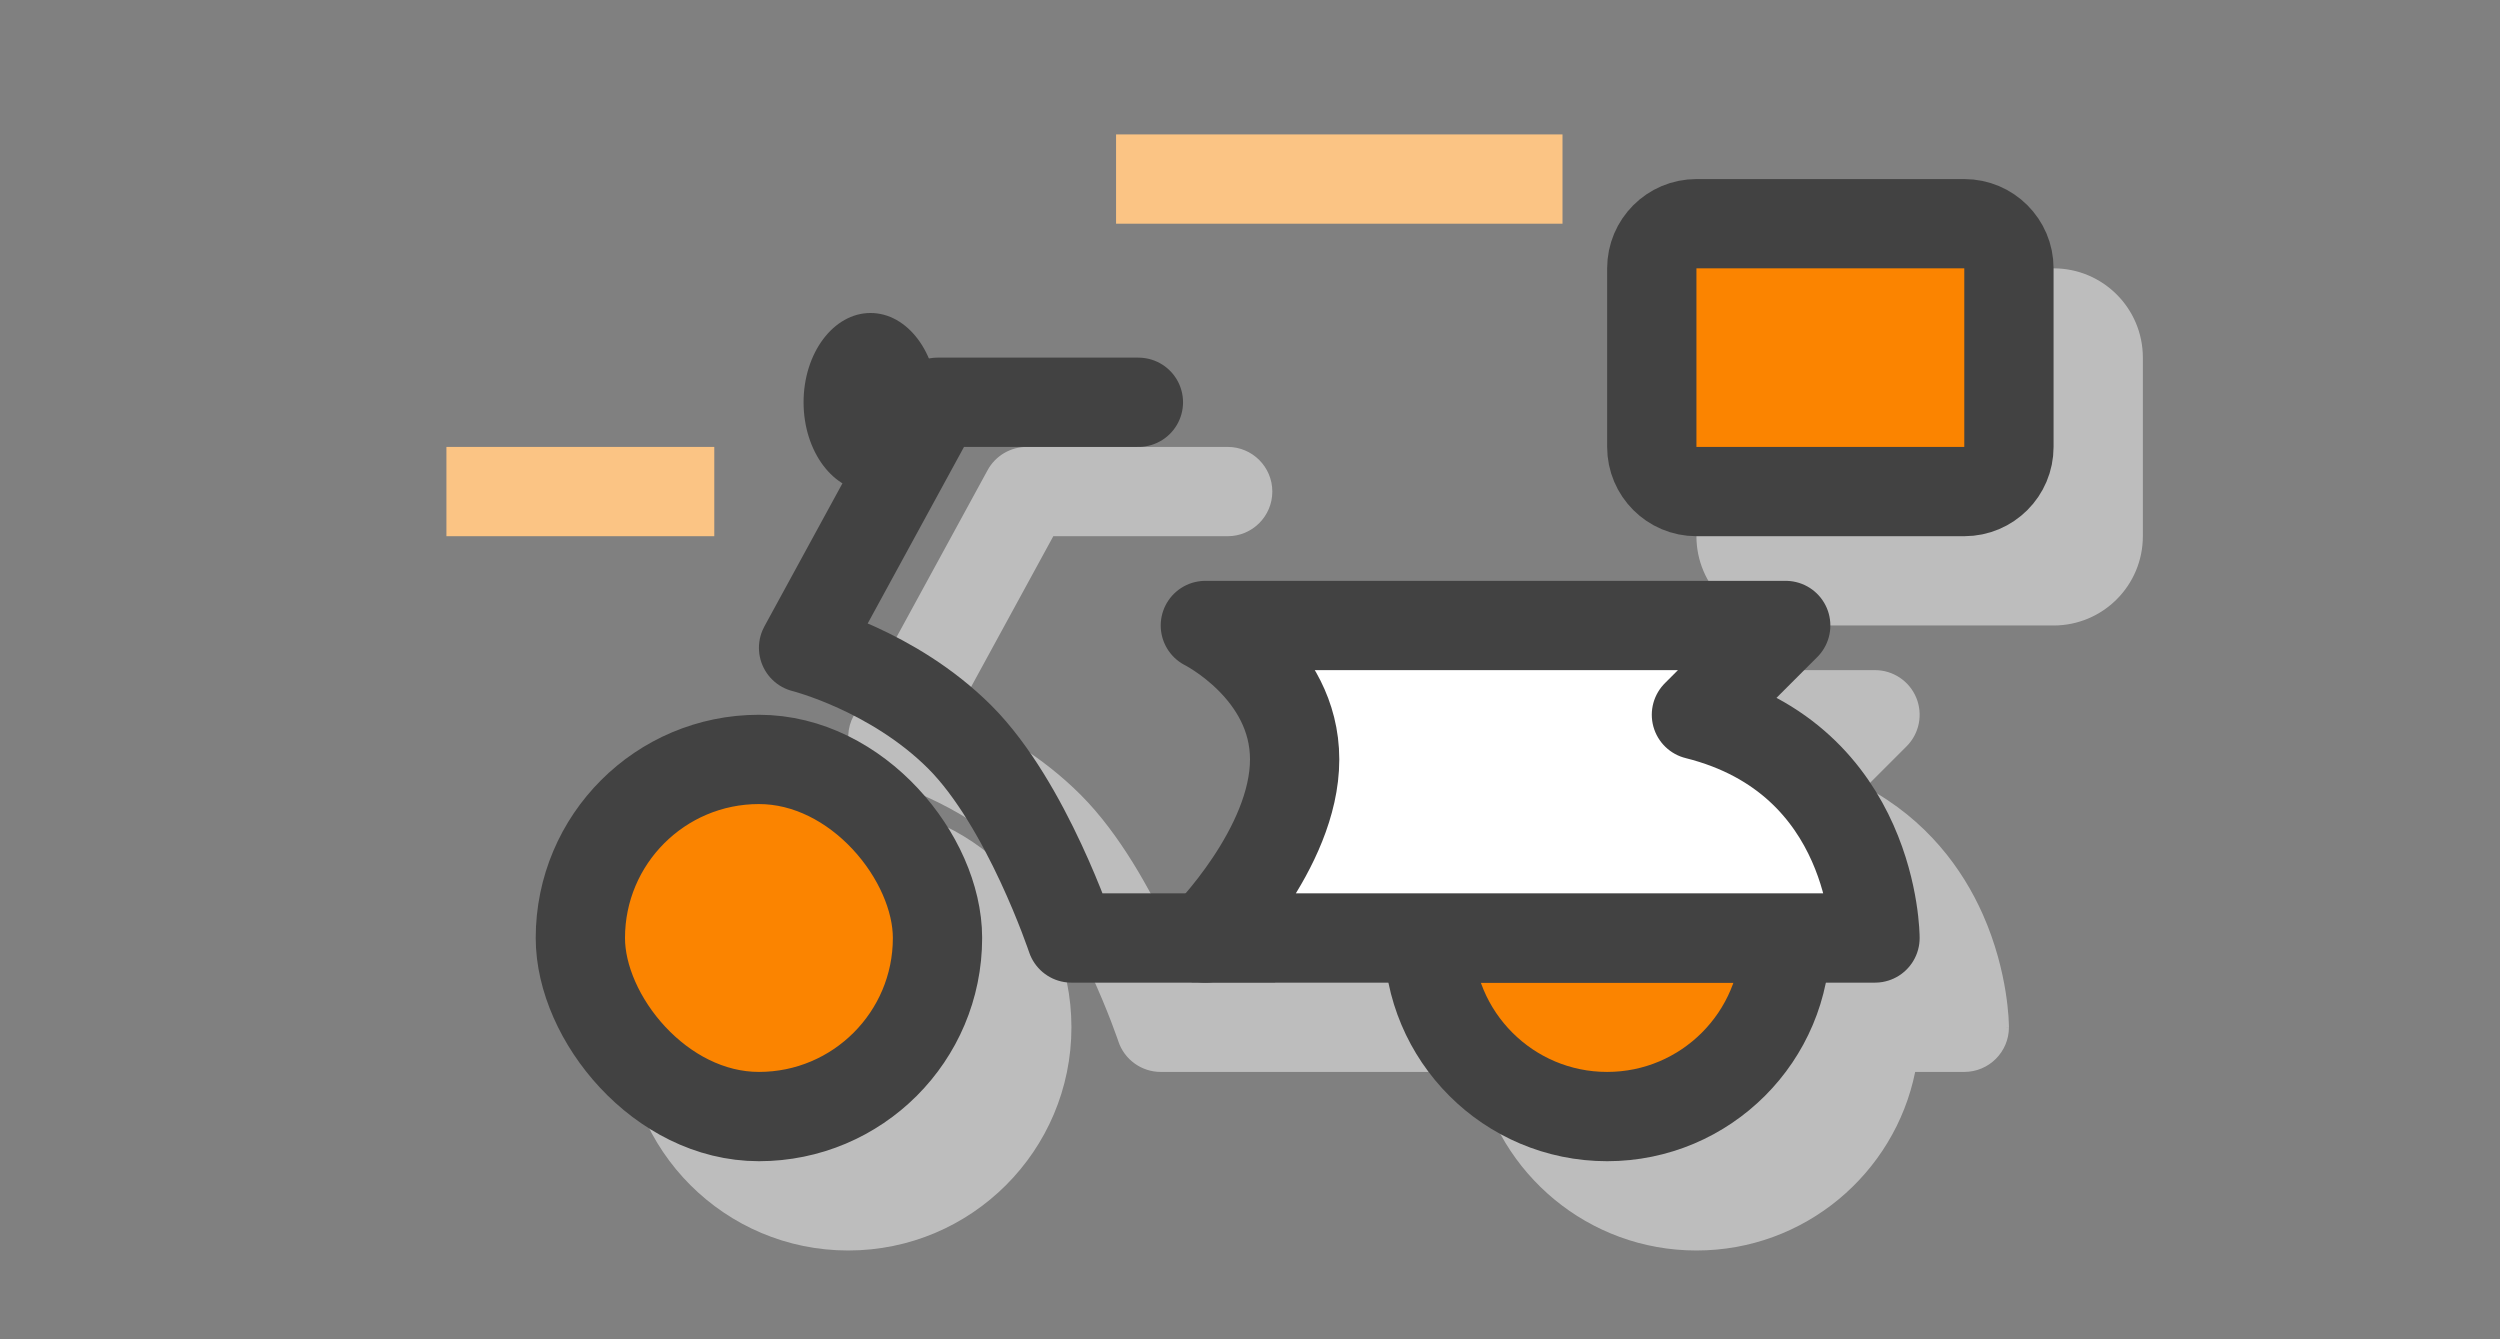 <svg width="56" height="30" viewBox="0 13 56 30" fill="none" xmlns="http://www.w3.org/2000/svg">
<rect x="0" y="13" width="56" height="30" fill="#808080" stroke="none"/>
<path d="M38 21.011C38 19.906 38.895 19.011 40 19.011H46C47.105 19.011 48 19.906 48 21.011V25.011C48 26.115 47.105 27.011 46 27.011H40C38.895 27.011 38 26.115 38 25.011V21.011Z" fill="#BDBDBD"/>
<path fill-rule="evenodd" clip-rule="evenodd" d="M22.122 23.532C22.297 23.211 22.634 23.011 23 23.011H27.5C28.052 23.011 28.5 23.459 28.5 24.011C28.5 24.563 28.052 25.011 27.5 25.011H23.594L21.437 28.965C21.491 28.988 21.545 29.012 21.601 29.038C22.355 29.381 23.345 29.941 24.207 30.804C25.085 31.682 25.77 32.938 26.219 33.9C26.416 34.322 26.576 34.707 26.696 35.011H28.558C28.726 34.815 28.948 34.537 29.168 34.206C29.635 33.506 30 32.71 30 32.011C30 31.369 29.684 30.859 29.293 30.468C29.1 30.275 28.905 30.128 28.758 30.03C28.685 29.982 28.627 29.947 28.59 29.926C28.571 29.915 28.558 29.908 28.552 29.905C28.552 29.905 28.553 29.905 28.949 29.112L29.445 29.29C29.188 29.105 29.002 29.012 29 29.011L28.949 29.112L28.027 28.781C28.133 28.33 28.536 28.011 29 28.011H42C42.404 28.011 42.769 28.254 42.924 28.628C43.079 29.002 42.993 29.432 42.707 29.718L41.794 30.631C43.165 31.366 43.964 32.468 44.414 33.48C44.707 34.14 44.852 34.759 44.925 35.212C44.961 35.44 44.98 35.63 44.99 35.767C44.995 35.836 44.997 35.891 44.998 35.932C44.999 35.953 45 35.97 45 35.983L45 36L45 36.006L45 36.009L45 36.01C45 36.01 45 36.011 44 36.011H45C45 36.563 44.552 37.011 44 37.011H42.9C42.437 39.293 40.419 41.011 38 41.011C35.584 41.011 33.568 39.297 33.102 37.018L33.1 37.011H26C25.57 37.011 25.188 36.736 25.051 36.327L25.05 36.323L25.043 36.302C25.036 36.283 25.026 36.254 25.012 36.215C24.984 36.137 24.942 36.021 24.887 35.877C24.776 35.589 24.613 35.189 24.406 34.746C23.98 33.834 23.415 32.84 22.793 32.218C22.155 31.58 21.395 31.141 20.774 30.859C20.467 30.719 20.203 30.622 20.02 30.561C19.928 30.53 19.857 30.509 19.812 30.496C19.789 30.489 19.773 30.485 19.764 30.483L19.755 30.48C19.456 30.405 19.208 30.195 19.084 29.912C18.96 29.629 18.974 29.304 19.122 29.032L22.122 23.532ZM30.664 29.011L29 29.011C29.447 28.116 29.448 28.116 29.448 28.117L29.45 28.118L29.454 28.12L29.464 28.125L29.493 28.14C29.516 28.152 29.546 28.169 29.582 28.189C29.654 28.231 29.752 28.29 29.867 28.366C30.085 28.511 30.371 28.725 30.664 29.011Z" fill="#BDBDBD"/>
<path d="M28.552 29.905L28.548 29.903L28.55 29.904L28.552 29.905Z" fill="#BDBDBD"/>
<path d="M19 31.011C16.239 31.011 14 33.249 14 36.011C14 38.772 16.239 41.011 19 41.011C21.761 41.011 24 38.772 24 36.011C24 33.249 21.761 31.011 19 31.011Z" fill="#BDBDBD"/>
<rect x="13" y="30.011" width="8" height="8" rx="4" fill="#FB8400" stroke="#424242" stroke-width="2"/>
<path d="M32 34.011L40 34.011C40 36.22 38.209 38.011 36 38.011C33.791 38.011 32 36.22 32 34.011Z" fill="#FB8400" stroke="#424242" stroke-width="2"/>
<path d="M38 29.011C42 30.011 42 34.011 42 34.011H27C27 34.011 29 32.011 29 30.011C29 28.011 27 27.011 27 27.011H40L38 29.011Z" fill="white" stroke="#424242" stroke-width="2" stroke-linejoin="round"/>
<path d="M27 34.011H24C24 34.011 23 31.011 21.5 29.511C20 28.011 18 27.511 18 27.511L21 22.011H25.5" stroke="#424242" stroke-width="2" stroke-linecap="round" stroke-linejoin="round"/>
<path d="M37 19.011C37 18.459 37.448 18.011 38 18.011H44C44.552 18.011 45 18.459 45 19.011V23.011C45 23.563 44.552 24.011 44 24.011H38C37.448 24.011 37 23.563 37 23.011V19.011Z" fill="#FB8400" stroke="#424242" stroke-width="2"/>
<line x1="16" y1="24.011" x2="10" y2="24.011" stroke="#FBC484" stroke-width="2"/>
<line x1="35" y1="17.011" x2="25" y2="17.011" stroke="#FBC484" stroke-width="2"/>
<ellipse cx="19.5" cy="22.011" rx="1.5" ry="2" fill="#424242"/>
</svg>
